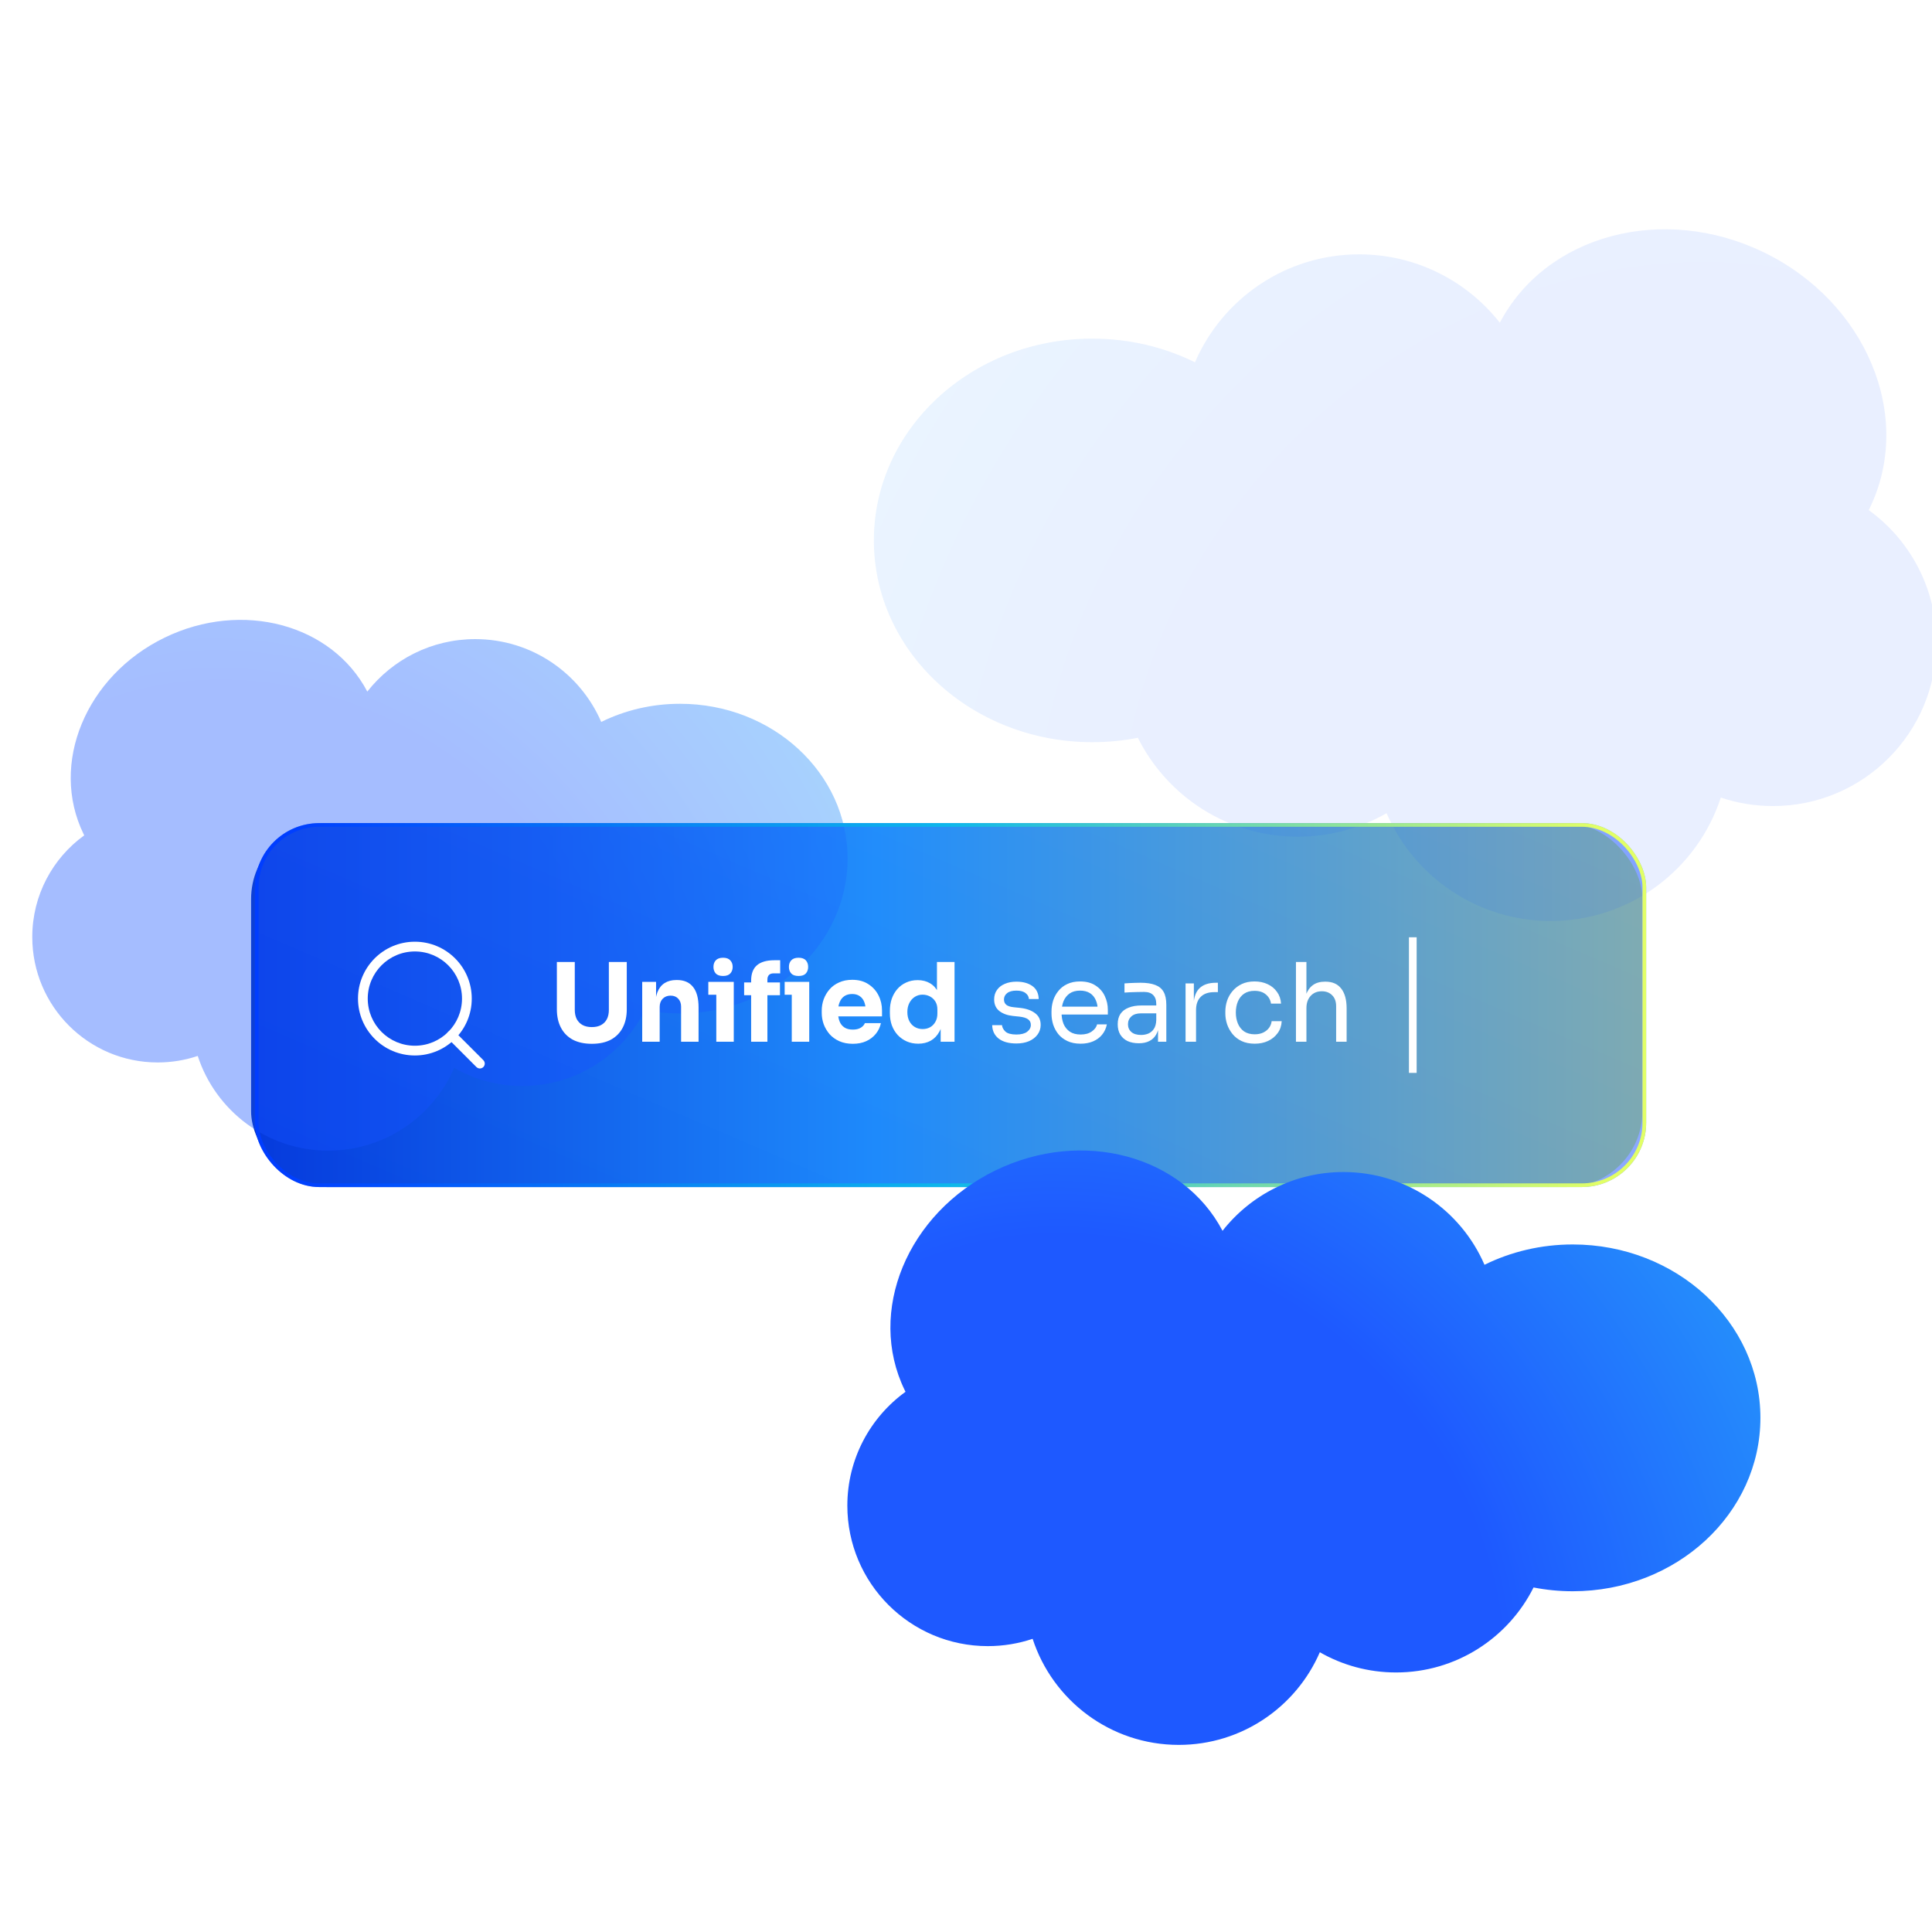 <svg width="580" height="580" viewBox="0 0 580 580" fill="none" xmlns="http://www.w3.org/2000/svg">
<g clip-path="url(#clip0_843_11287)">
<g filter="url(#filter0_f_843_11287)">
<rect x="75.381" y="247.106" width="417.677" height="109.256" rx="22.762" fill="url(#paint0_linear_843_11287)"/>
</g>
<g opacity="0.4" filter="url(#filter1_i_843_11287)">
<path fill-rule="evenodd" clip-rule="evenodd" d="M19.595 243.95C19.521 243.803 19.448 243.655 19.376 243.507C9.158 222.459 20.07 196.078 43.749 184.582C67.015 173.287 93.951 180.567 104.576 200.792C112.116 191.198 123.827 185.036 136.976 185.036C153.925 185.036 168.483 195.273 174.803 209.902C181.855 206.423 189.909 204.451 198.461 204.451C226.245 204.451 248.768 225.262 248.768 250.934C248.768 276.605 226.245 297.416 198.461 297.416C194.859 297.416 191.345 297.066 187.956 296.401C181.199 309.911 167.232 319.188 151.098 319.188C143.66 319.188 136.683 317.217 130.661 313.768C124.333 328.38 109.784 338.603 92.848 338.603C74.552 338.603 59.043 326.674 53.673 310.169C49.9 311.439 45.858 312.127 41.657 312.127C20.86 312.127 4 295.268 4 274.471C4 261.913 10.146 250.792 19.595 243.95Z" fill="url(#paint1_radial_843_11287)"/>
</g>
<g opacity="0.1" filter="url(#filter2_i_843_11287)">
<path fill-rule="evenodd" clip-rule="evenodd" d="M555.314 146.304C555.41 146.112 555.505 145.92 555.599 145.727C568.916 118.297 554.695 83.916 523.837 68.936C493.516 54.215 458.414 63.702 444.568 90.059C434.74 77.557 419.48 69.527 402.344 69.527C380.257 69.527 361.285 82.868 353.048 101.932C343.857 97.398 333.361 94.828 322.214 94.828C286.006 94.828 256.653 121.949 256.653 155.404C256.653 188.86 286.006 215.981 322.214 215.981C326.909 215.981 331.489 215.525 335.904 214.658C344.711 232.266 362.913 244.355 383.939 244.355C393.632 244.355 402.724 241.786 410.573 237.292C418.819 256.334 437.779 269.656 459.851 269.656C483.694 269.656 503.905 254.11 510.903 232.602C515.821 234.257 521.088 235.154 526.564 235.154C553.667 235.154 575.639 213.182 575.639 186.079C575.639 169.714 567.628 155.22 555.314 146.304Z" fill="url(#paint2_radial_843_11287)"/>
</g>
<g filter="url(#filter3_b_843_11287)">
<rect x="76.519" y="247.106" width="417.677" height="109.256" rx="19.321" fill="url(#paint3_linear_843_11287)" fill-opacity="0.5"/>
<path fill-rule="evenodd" clip-rule="evenodd" d="M124.549 285.635C116.735 285.635 110.4 291.97 110.4 299.785C110.4 307.599 116.735 313.934 124.549 313.934C132.364 313.934 138.698 307.599 138.698 299.785C138.698 291.97 132.364 285.635 124.549 285.635ZM107.473 299.785C107.473 290.353 115.118 282.708 124.549 282.708C133.98 282.708 141.626 290.353 141.626 299.785C141.626 309.216 133.98 316.861 124.549 316.861C115.118 316.861 107.473 309.216 107.473 299.785Z" fill="white"/>
<path fill-rule="evenodd" clip-rule="evenodd" d="M134.54 309.774C135.112 309.202 136.038 309.202 136.61 309.774L145.1 318.264C145.671 318.835 145.671 319.762 145.1 320.334C144.528 320.905 143.601 320.905 143.03 320.334L134.54 311.844C133.968 311.272 133.968 310.346 134.54 309.774Z" fill="white"/>
<path d="M177.669 313.357C175.417 313.357 173.505 312.941 171.931 312.111C170.379 311.258 169.199 310.056 168.39 308.504C167.581 306.952 167.177 305.116 167.177 302.996V288.799H172.554V303.193C172.554 304.242 172.751 305.16 173.144 305.947C173.559 306.712 174.139 307.302 174.882 307.717C175.647 308.133 176.576 308.34 177.669 308.34C178.783 308.34 179.712 308.133 180.456 307.717C181.221 307.302 181.8 306.712 182.193 305.947C182.587 305.182 182.783 304.264 182.783 303.193V288.799H188.161V302.996C188.161 305.116 187.756 306.952 186.947 308.504C186.139 310.056 184.958 311.258 183.406 312.111C181.855 312.941 179.942 313.357 177.669 313.357ZM192.796 312.734V294.766H196.96V302.471H196.664C196.664 300.635 196.894 299.105 197.353 297.881C197.834 296.657 198.555 295.739 199.517 295.127C200.479 294.515 201.648 294.209 203.025 294.209H203.255C205.353 294.209 206.949 294.897 208.042 296.274C209.156 297.63 209.714 299.695 209.714 302.471V312.734H204.468V302.176C204.468 301.214 204.184 300.428 203.615 299.816C203.047 299.203 202.282 298.897 201.32 298.897C200.337 298.897 199.539 299.214 198.927 299.848C198.337 300.46 198.042 301.269 198.042 302.275V312.734H192.796ZM215.037 312.734V294.766H220.282V312.734H215.037ZM212.643 298.635V294.766H220.282V298.635H212.643ZM217.069 292.996C216.086 292.996 215.353 292.744 214.873 292.242C214.414 291.717 214.184 291.061 214.184 290.274C214.184 289.466 214.414 288.81 214.873 288.307C215.353 287.783 216.086 287.52 217.069 287.52C218.053 287.52 218.774 287.783 219.233 288.307C219.714 288.81 219.955 289.466 219.955 290.274C219.955 291.061 219.714 291.717 219.233 292.242C218.774 292.744 218.053 292.996 217.069 292.996ZM225.495 312.734V294.406C225.495 292.329 226.074 290.788 227.233 289.783C228.413 288.777 230.151 288.274 232.446 288.274H234.217V292.209H232.216C231.626 292.209 231.167 292.373 230.839 292.701C230.533 293.029 230.38 293.488 230.38 294.078V312.734H225.495ZM223.397 298.766V294.93H234.151V298.766H223.397ZM237.692 312.734V294.766H242.938V312.734H237.692ZM235.561 298.635V294.766H242.938V298.635H235.561ZM239.725 292.996C238.741 292.996 238.009 292.744 237.528 292.242C237.069 291.717 236.839 291.061 236.839 290.274C236.839 289.466 237.069 288.81 237.528 288.307C238.009 287.783 238.741 287.52 239.725 287.52C240.73 287.52 241.462 287.783 241.921 288.307C242.38 288.81 242.61 289.466 242.61 290.274C242.61 291.061 242.38 291.717 241.921 292.242C241.462 292.744 240.73 292.996 239.725 292.996ZM256.033 313.357C254.503 313.357 253.148 313.094 251.968 312.57C250.809 312.045 249.836 311.346 249.05 310.471C248.285 309.575 247.694 308.581 247.279 307.488C246.886 306.373 246.689 305.236 246.689 304.078V303.422C246.689 302.22 246.886 301.072 247.279 299.979C247.694 298.865 248.285 297.87 249.05 296.996C249.815 296.121 250.765 295.433 251.902 294.93C253.061 294.406 254.372 294.143 255.837 294.143C257.76 294.143 259.378 294.58 260.689 295.455C262.022 296.307 263.039 297.433 263.738 298.832C264.438 300.209 264.787 301.717 264.787 303.357V305.127H248.886V302.143H261.607L259.902 303.52C259.902 302.449 259.749 301.531 259.443 300.766C259.137 300.001 258.678 299.422 258.066 299.029C257.476 298.613 256.733 298.406 255.837 298.406C254.919 298.406 254.143 298.613 253.509 299.029C252.875 299.444 252.394 300.056 252.066 300.865C251.738 301.652 251.574 302.624 251.574 303.783C251.574 304.854 251.727 305.794 252.033 306.602C252.339 307.389 252.82 308.001 253.476 308.439C254.132 308.876 254.984 309.094 256.033 309.094C256.995 309.094 257.782 308.908 258.394 308.537C259.006 308.165 259.421 307.706 259.64 307.16H264.46C264.197 308.362 263.684 309.433 262.919 310.373C262.154 311.313 261.192 312.045 260.033 312.57C258.875 313.094 257.541 313.357 256.033 313.357ZM275.674 313.324C274.406 313.324 273.247 313.094 272.198 312.635C271.171 312.176 270.275 311.542 269.51 310.734C268.745 309.903 268.154 308.93 267.739 307.816C267.346 306.701 267.149 305.499 267.149 304.209V303.455C267.149 302.165 267.335 300.963 267.706 299.848C268.1 298.734 268.657 297.761 269.378 296.93C270.122 296.078 271.007 295.422 272.034 294.963C273.061 294.482 274.209 294.242 275.477 294.242C276.919 294.242 278.165 294.559 279.215 295.193C280.264 295.805 281.083 296.723 281.674 297.947C282.264 299.149 282.592 300.635 282.657 302.406L281.28 301.127V288.799H286.559V312.734H282.395V305.291H283.116C283.051 306.996 282.69 308.449 282.034 309.652C281.4 310.854 280.537 311.772 279.444 312.406C278.351 313.018 277.094 313.324 275.674 313.324ZM276.985 308.93C277.794 308.93 278.526 308.755 279.182 308.406C279.859 308.034 280.395 307.499 280.788 306.799C281.204 306.1 281.411 305.258 281.411 304.275V303.061C281.411 302.1 281.204 301.291 280.788 300.635C280.373 299.979 279.827 299.477 279.149 299.127C278.471 298.777 277.739 298.602 276.952 298.602C276.078 298.602 275.291 298.832 274.592 299.291C273.914 299.728 273.378 300.34 272.985 301.127C272.592 301.892 272.395 302.788 272.395 303.816C272.395 304.865 272.592 305.772 272.985 306.537C273.378 307.302 273.925 307.892 274.624 308.307C275.324 308.723 276.111 308.93 276.985 308.93ZM305.138 313.258C302.843 313.258 301.062 312.766 299.794 311.783C298.548 310.799 297.903 309.455 297.859 307.75H300.81C300.854 308.428 301.193 309.072 301.827 309.684C302.482 310.275 303.586 310.57 305.138 310.57C306.537 310.57 307.608 310.296 308.351 309.75C309.094 309.182 309.466 308.493 309.466 307.684C309.466 306.963 309.193 306.406 308.646 306.012C308.1 305.597 307.215 305.324 305.991 305.193L304.089 304.996C302.428 304.821 301.073 304.329 300.023 303.52C298.974 302.69 298.45 301.531 298.45 300.045C298.45 298.93 298.734 297.979 299.302 297.193C299.87 296.384 300.657 295.772 301.663 295.356C302.668 294.919 303.827 294.701 305.138 294.701C307.105 294.701 308.701 295.138 309.925 296.012C311.149 296.887 311.783 298.187 311.827 299.914H308.876C308.854 299.214 308.526 298.624 307.892 298.143C307.28 297.641 306.362 297.389 305.138 297.389C303.914 297.389 302.985 297.641 302.351 298.143C301.717 298.646 301.4 299.28 301.4 300.045C301.4 300.701 301.619 301.225 302.056 301.619C302.515 302.012 303.258 302.264 304.286 302.373L306.187 302.57C308.067 302.766 309.575 303.291 310.712 304.143C311.849 304.974 312.417 306.154 312.417 307.684C312.417 308.777 312.1 309.75 311.466 310.602C310.854 311.433 310.002 312.089 308.909 312.57C307.816 313.029 306.559 313.258 305.138 313.258ZM324.421 313.324C322.891 313.324 321.569 313.062 320.454 312.537C319.339 312.012 318.432 311.324 317.733 310.471C317.033 309.597 316.509 308.624 316.159 307.553C315.831 306.482 315.667 305.389 315.667 304.275V303.684C315.667 302.548 315.831 301.444 316.159 300.373C316.509 299.302 317.033 298.34 317.733 297.488C318.432 296.613 319.317 295.925 320.389 295.422C321.481 294.897 322.76 294.635 324.225 294.635C326.126 294.635 327.689 295.05 328.913 295.881C330.159 296.69 331.077 297.739 331.667 299.029C332.279 300.318 332.585 301.695 332.585 303.16V304.57H317.044V302.209H330.29L329.569 303.488C329.569 302.242 329.372 301.171 328.979 300.275C328.585 299.356 327.995 298.646 327.208 298.143C326.421 297.641 325.427 297.389 324.225 297.389C322.979 297.389 321.94 297.673 321.11 298.242C320.301 298.81 319.689 299.586 319.274 300.57C318.88 301.553 318.684 302.69 318.684 303.979C318.684 305.225 318.88 306.351 319.274 307.357C319.689 308.34 320.323 309.127 321.175 309.717C322.028 310.286 323.11 310.57 324.421 310.57C325.798 310.57 326.913 310.264 327.766 309.652C328.64 309.04 329.165 308.329 329.339 307.52H332.29C332.05 308.723 331.569 309.761 330.848 310.635C330.126 311.51 329.219 312.176 328.126 312.635C327.033 313.094 325.798 313.324 324.421 313.324ZM347.645 312.734V307.488H347.12V301.422C347.12 300.22 346.803 299.313 346.169 298.701C345.557 298.089 344.65 297.783 343.448 297.783C342.77 297.783 342.071 297.794 341.35 297.815C340.628 297.837 339.94 297.859 339.284 297.881C338.628 297.903 338.06 297.936 337.579 297.979V295.225C338.06 295.182 338.563 295.149 339.087 295.127C339.634 295.083 340.191 295.061 340.759 295.061C341.328 295.04 341.874 295.029 342.399 295.029C344.191 295.029 345.656 295.247 346.792 295.684C347.929 296.1 348.77 296.788 349.317 297.75C349.863 298.712 350.136 300.012 350.136 301.652V312.734H347.645ZM341.907 313.193C340.595 313.193 339.459 312.974 338.497 312.537C337.557 312.078 336.825 311.422 336.3 310.57C335.798 309.717 335.546 308.69 335.546 307.488C335.546 306.242 335.819 305.204 336.366 304.373C336.934 303.542 337.754 302.919 338.825 302.504C339.896 302.067 341.186 301.848 342.694 301.848H347.448V304.209H342.563C341.295 304.209 340.322 304.515 339.645 305.127C338.967 305.739 338.628 306.526 338.628 307.488C338.628 308.449 338.967 309.225 339.645 309.816C340.322 310.406 341.295 310.701 342.563 310.701C343.306 310.701 344.016 310.57 344.694 310.307C345.371 310.023 345.929 309.564 346.366 308.93C346.825 308.275 347.076 307.378 347.12 306.242L347.973 307.488C347.863 308.734 347.557 309.783 347.054 310.635C346.574 311.466 345.896 312.1 345.022 312.537C344.169 312.974 343.131 313.193 341.907 313.193ZM355.913 312.734V295.225H358.405V302.438H358.274C358.274 299.881 358.831 298.012 359.946 296.832C361.083 295.63 362.777 295.029 365.028 295.029H365.618V297.848H364.504C362.755 297.848 361.411 298.318 360.471 299.258C359.531 300.176 359.061 301.51 359.061 303.258V312.734H355.913ZM376.677 313.324C375.169 313.324 373.858 313.062 372.743 312.537C371.65 312.012 370.743 311.313 370.022 310.439C369.3 309.542 368.754 308.559 368.382 307.488C368.033 306.417 367.858 305.346 367.858 304.275V303.684C367.858 302.57 368.033 301.477 368.382 300.406C368.754 299.335 369.3 298.373 370.022 297.52C370.765 296.646 371.683 295.947 372.776 295.422C373.869 294.897 375.147 294.635 376.612 294.635C378.076 294.635 379.388 294.908 380.546 295.455C381.727 296.001 382.667 296.777 383.366 297.783C384.087 298.766 384.492 299.936 384.579 301.291H381.563C381.41 300.198 380.907 299.291 380.054 298.57C379.202 297.826 378.054 297.455 376.612 297.455C375.366 297.455 374.328 297.739 373.497 298.307C372.666 298.876 372.043 299.652 371.628 300.635C371.213 301.619 371.005 302.734 371.005 303.979C371.005 305.182 371.213 306.286 371.628 307.291C372.043 308.275 372.666 309.061 373.497 309.652C374.35 310.22 375.41 310.504 376.677 310.504C377.661 310.504 378.513 310.329 379.235 309.98C379.956 309.63 380.535 309.16 380.973 308.57C381.41 307.98 381.672 307.313 381.759 306.57H384.776C384.71 307.947 384.306 309.138 383.563 310.143C382.841 311.149 381.88 311.936 380.677 312.504C379.497 313.051 378.164 313.324 376.677 313.324ZM389.053 312.734V288.799H392.2V303.094H391.413C391.413 301.367 391.632 299.881 392.069 298.635C392.528 297.367 393.228 296.395 394.168 295.717C395.107 295.04 396.31 294.701 397.774 294.701H397.905C400.004 294.701 401.588 295.4 402.659 296.799C403.73 298.176 404.266 300.154 404.266 302.734V312.734H401.118V302.078C401.118 300.657 400.714 299.553 399.905 298.766C399.118 297.979 398.091 297.586 396.823 297.586C395.424 297.586 394.299 298.056 393.446 298.996C392.616 299.914 392.2 301.127 392.2 302.635V312.734H389.053Z" fill="white"/>
<path d="M424.131 281.378L424.131 322.09" stroke="white" stroke-width="2.314"/>
<rect x="77.071" y="247.657" width="416.574" height="108.153" rx="18.77" stroke="url(#paint4_linear_843_11287)" stroke-width="1.103"/>
</g>
<g filter="url(#filter4_i_843_11287)">
<path fill-rule="evenodd" clip-rule="evenodd" d="M266.152 410.998C266.069 410.834 265.988 410.668 265.907 410.502C254.464 386.932 266.684 357.388 293.201 344.514C319.257 331.865 349.422 340.018 361.32 362.668C369.764 351.923 382.878 345.023 397.604 345.023C416.585 345.023 432.888 356.488 439.966 372.87C447.863 368.974 456.882 366.766 466.46 366.766C497.574 366.766 522.798 390.072 522.798 418.821C522.798 447.57 497.574 470.875 466.46 470.875C462.425 470.875 458.489 470.483 454.694 469.738C447.126 484.867 431.485 495.255 413.417 495.255C405.089 495.255 397.276 493.048 390.532 489.187C383.446 505.551 367.153 517 348.185 517C327.696 517 310.327 503.64 304.314 485.156C300.088 486.578 295.563 487.348 290.858 487.348C267.568 487.348 248.688 468.468 248.688 445.178C248.688 431.115 255.571 418.66 266.152 410.998Z" fill="url(#paint5_radial_843_11287)"/>
</g>
</g>
<defs>
<filter id="filter0_f_843_11287" x="-3.147" y="168.578" width="574.733" height="266.312" filterUnits="userSpaceOnUse" color-interpolation-filters="sRGB">
<feFlood flood-opacity="0" result="BackgroundImageFix"/>
<feBlend mode="normal" in="SourceGraphic" in2="BackgroundImageFix" result="shape"/>
<feGaussianBlur stdDeviation="39.264" result="effect1_foregroundBlur_843_11287"/>
</filter>
<filter id="filter1_i_843_11287" x="4" y="179.261" width="250.458" height="166.171" filterUnits="userSpaceOnUse" color-interpolation-filters="sRGB">
<feFlood flood-opacity="0" result="BackgroundImageFix"/>
<feBlend mode="normal" in="SourceGraphic" in2="BackgroundImageFix" result="shape"/>
<feColorMatrix in="SourceAlpha" type="matrix" values="0 0 0 0 0 0 0 0 0 0 0 0 0 0 0 0 0 0 127 0" result="hardAlpha"/>
<feOffset dx="5.69" dy="6.829"/>
<feGaussianBlur stdDeviation="14.226"/>
<feComposite in2="hardAlpha" operator="arithmetic" k2="-1" k3="1"/>
<feColorMatrix type="matrix" values="0 0 0 0 0.063 0 0 0 0 0.788 0 0 0 0 1 0 0 0 0.65 0"/>
<feBlend mode="normal" in2="shape" result="effect1_innerShadow_843_11287"/>
</filter>
<filter id="filter2_i_843_11287" x="256.652" y="62" width="324.677" height="214.485" filterUnits="userSpaceOnUse" color-interpolation-filters="sRGB">
<feFlood flood-opacity="0" result="BackgroundImageFix"/>
<feBlend mode="normal" in="SourceGraphic" in2="BackgroundImageFix" result="shape"/>
<feColorMatrix in="SourceAlpha" type="matrix" values="0 0 0 0 0 0 0 0 0 0 0 0 0 0 0 0 0 0 127 0" result="hardAlpha"/>
<feOffset dx="5.69" dy="6.829"/>
<feGaussianBlur stdDeviation="14.226"/>
<feComposite in2="hardAlpha" operator="arithmetic" k2="-1" k3="1"/>
<feColorMatrix type="matrix" values="0 0 0 0 0.063 0 0 0 0 0.788 0 0 0 0 1 0 0 0 0.65 0"/>
<feBlend mode="normal" in2="shape" result="effect1_innerShadow_843_11287"/>
</filter>
<filter id="filter3_b_843_11287" x="22.161" y="192.747" width="526.395" height="217.973" filterUnits="userSpaceOnUse" color-interpolation-filters="sRGB">
<feFlood flood-opacity="0" result="BackgroundImageFix"/>
<feGaussianBlur in="BackgroundImageFix" stdDeviation="27.179"/>
<feComposite in2="SourceAlpha" operator="in" result="effect1_backgroundBlur_843_11287"/>
<feBlend mode="normal" in="SourceGraphic" in2="effect1_backgroundBlur_843_11287" result="shape"/>
</filter>
<filter id="filter4_i_843_11287" x="248.688" y="338.555" width="279.8" height="185.274" filterUnits="userSpaceOnUse" color-interpolation-filters="sRGB">
<feFlood flood-opacity="0" result="BackgroundImageFix"/>
<feBlend mode="normal" in="SourceGraphic" in2="BackgroundImageFix" result="shape"/>
<feColorMatrix in="SourceAlpha" type="matrix" values="0 0 0 0 0 0 0 0 0 0 0 0 0 0 0 0 0 0 127 0" result="hardAlpha"/>
<feOffset dx="5.69" dy="6.829"/>
<feGaussianBlur stdDeviation="14.226"/>
<feComposite in2="hardAlpha" operator="arithmetic" k2="-1" k3="1"/>
<feColorMatrix type="matrix" values="0 0 0 0 0.063 0 0 0 0 0.788 0 0 0 0 1 0 0 0 0.65 0"/>
<feBlend mode="normal" in2="shape" result="effect1_innerShadow_843_11287"/>
</filter>
<linearGradient id="paint0_linear_843_11287" x1="75.381" y1="356.362" x2="493.058" y2="356.362" gradientUnits="userSpaceOnUse">
<stop stop-color="#022EB9"/>
<stop offset="0.448" stop-color="#2CC8F7"/>
<stop offset="1" stop-color="#E2FF66"/>
</linearGradient>
<radialGradient id="paint1_radial_843_11287" cx="0" cy="0" r="1" gradientUnits="userSpaceOnUse" gradientTransform="translate(75.006 304.029) rotate(-48.851) scale(278.984 321.633)">
<stop offset="0.344" stop-color="#1E59FF"/>
<stop offset="1" stop-color="#2CC8F7"/>
</radialGradient>
<radialGradient id="paint2_radial_843_11287" cx="0" cy="0" r="1" gradientUnits="userSpaceOnUse" gradientTransform="translate(483.103 224.599) rotate(-131.149) scale(363.575 419.156)">
<stop offset="0.344" stop-color="#1E59FF"/>
<stop offset="1" stop-color="#2CC8F7"/>
</radialGradient>
<linearGradient id="paint3_linear_843_11287" x1="-264.677" y1="325.146" x2="12.509" y2="-318.284" gradientUnits="userSpaceOnUse">
<stop stop-color="#003DFF"/>
<stop offset="0.505" stop-color="#1E59FF"/>
<stop offset="1" stop-color="#1E59FF"/>
</linearGradient>
<linearGradient id="paint4_linear_843_11287" x1="84.949" y1="356.362" x2="480.029" y2="356.362" gradientUnits="userSpaceOnUse">
<stop stop-color="#003DFF"/>
<stop offset="0.504" stop-color="#0DB7EB"/>
<stop offset="1" stop-color="#E2FF66"/>
</linearGradient>
<radialGradient id="paint5_radial_843_11287" cx="0" cy="0" r="1" gradientUnits="userSpaceOnUse" gradientTransform="translate(328.205 478.281) rotate(-48.852) scale(312.43 360.19)">
<stop offset="0.344" stop-color="#1E59FF"/>
<stop offset="1" stop-color="#2CC8F7"/>
</radialGradient>
<clipPath id="clip0_843_11287">
<rect width="580" height="580" fill="white"/>
</clipPath>
</defs>
</svg>
